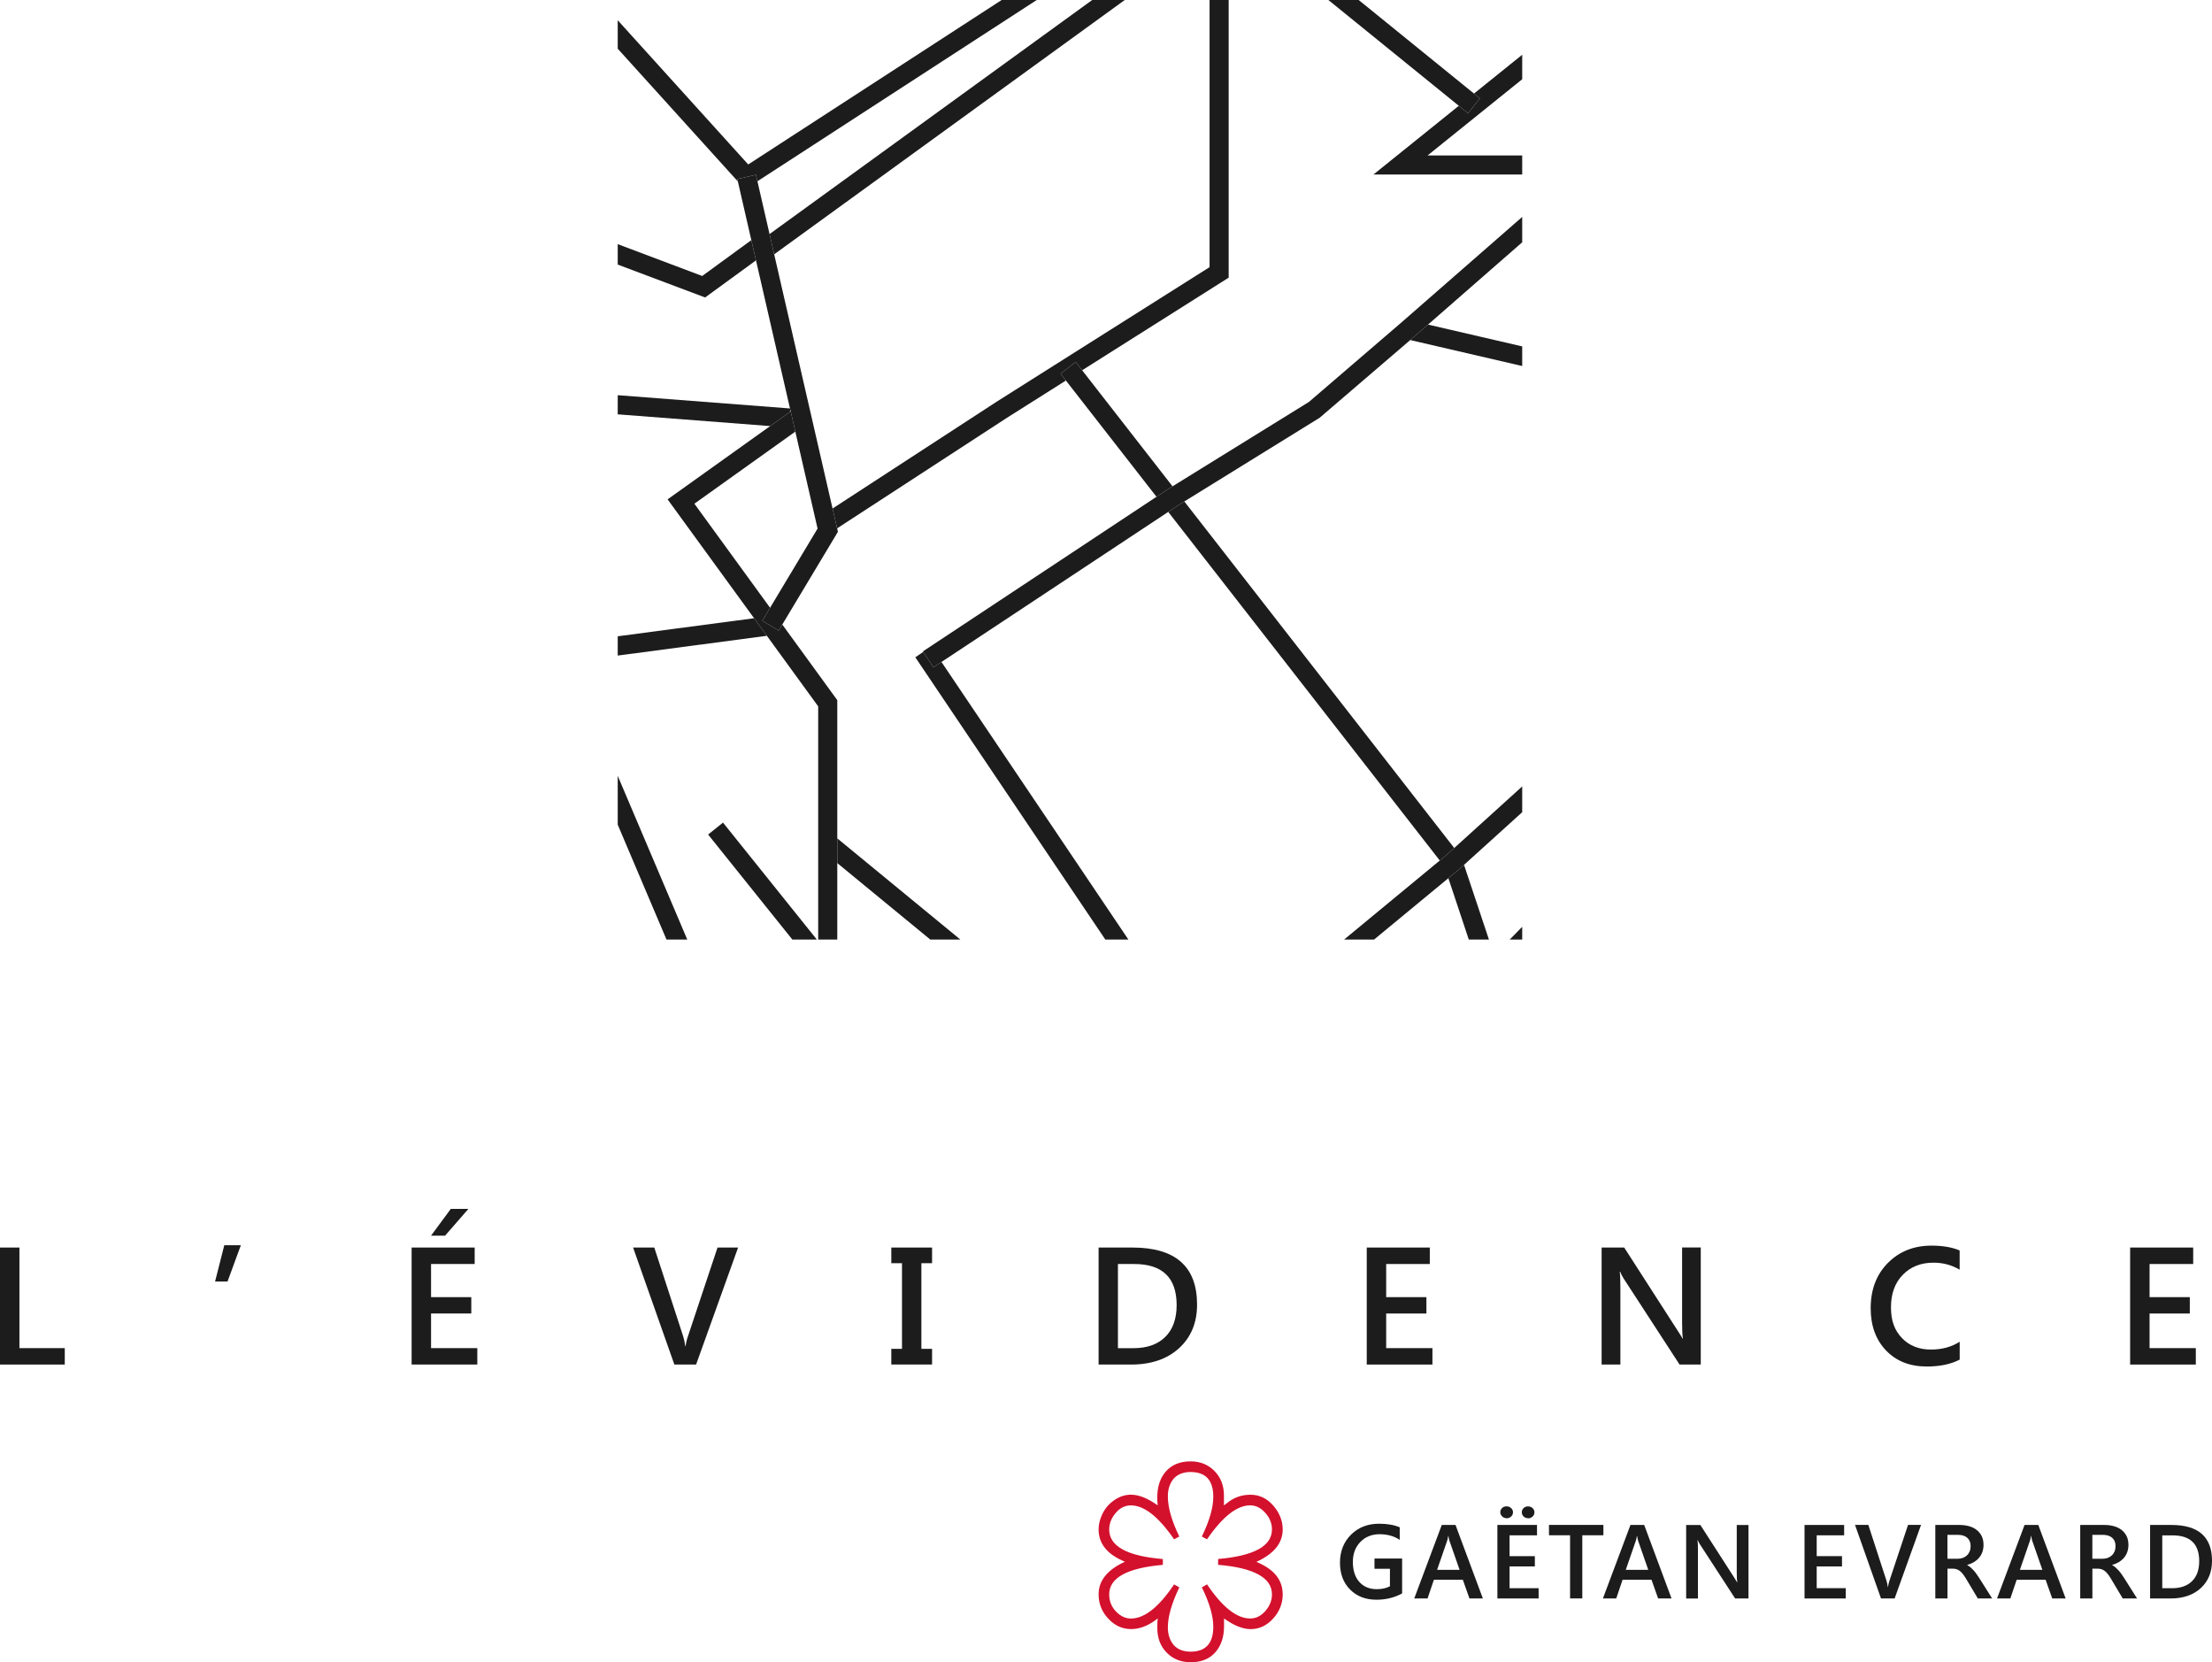 <?xml version="1.0" encoding="UTF-8"?>
<svg id="Calque_1" data-name="Calque 1" xmlns="http://www.w3.org/2000/svg" viewBox="0 0 463.44 348.19">
  <defs>
    <style>
      .cls-1 {
        fill: #1c1c1c;
      }

      .cls-1, .cls-2 {
        stroke-width: 0px;
      }

      .cls-2 {
        fill: #d3112d;
      }
    </style>
  </defs>
  <g>
    <path class="cls-1" d="m13.57,285.83H0v-24.51h4.07v21.07h9.5v3.44Z"/>
    <path class="cls-1" d="m50.46,260.84l-2.79,7.6h-2.61l1.93-7.6h3.47Z"/>
    <path class="cls-1" d="m100,285.83h-13.76v-24.51h13.21v3.45h-9.14v6.94h8.43v3.43h-8.43v7.25h9.69v3.44Zm-1.86-32.61l-4.89,5.61h-2.94l4.14-5.61h3.69Z"/>
    <path class="cls-1" d="m154.64,261.32l-8.8,24.51h-4.55l-8.65-24.51h4.44l6.05,18.59c.19.59.34,1.28.44,2.07h.07c.08-.65.24-1.35.5-2.1l6.19-18.56h4.31Z"/>
    <path class="cls-1" d="m195.28,261.32v3.28h-2.24v17.94h2.24v3.28h-8.54v-3.28h2.24v-17.94h-2.24v-3.28h8.54Z"/>
    <path class="cls-1" d="m230.17,285.83v-24.51h7.08c9.03,0,13.55,3.98,13.55,11.95,0,3.78-1.25,6.82-3.76,9.12-2.51,2.3-5.87,3.44-10.08,3.44h-6.79Zm4.05-21.05v17.62h3.25c2.86,0,5.08-.79,6.67-2.36,1.59-1.57,2.38-3.79,2.38-6.67,0-5.73-2.97-8.6-8.9-8.6h-3.4Z"/>
    <path class="cls-1" d="m300.11,285.83h-13.76v-24.51h13.21v3.45h-9.14v6.94h8.43v3.43h-8.43v7.25h9.69v3.44Z"/>
    <path class="cls-1" d="m356.33,285.83h-4.44l-11.71-18.01c-.3-.46-.54-.93-.73-1.42h-.1c.09.52.14,1.65.14,3.37v16.06h-3.93v-24.51h4.73l11.31,17.58c.48.73.79,1.23.92,1.5h.07c-.11-.65-.17-1.75-.17-3.3v-15.79h3.91v24.51Z"/>
    <path class="cls-1" d="m410.57,284.8c-1.85.96-4.14,1.44-6.89,1.44-3.55,0-6.4-1.12-8.54-3.37-2.14-2.24-3.21-5.19-3.21-8.83,0-3.92,1.21-7.09,3.61-9.5,2.41-2.42,5.45-3.62,9.13-3.62,2.37,0,4.33.34,5.9,1.01v4.03c-1.65-.98-3.48-1.47-5.47-1.47-2.66,0-4.81.85-6.45,2.55-1.65,1.7-2.47,3.96-2.47,6.8s.77,4.85,2.31,6.45c1.54,1.6,3.56,2.4,6.07,2.4,2.31,0,4.32-.55,6.02-1.64v3.76Z"/>
    <path class="cls-1" d="m460.05,285.83h-13.76v-24.51h13.21v3.45h-9.14v6.94h8.43v3.43h-8.43v7.25h9.69v3.44Z"/>
    <path class="cls-1" d="m293.75,333.78c-1.6.87-3.39,1.31-5.36,1.31-2.28,0-4.12-.71-5.53-2.13s-2.12-3.29-2.12-5.63.77-4.34,2.32-5.87c1.54-1.53,3.5-2.29,5.88-2.29,1.71,0,3.15.25,4.32.75v2.63c-1.18-.79-2.59-1.18-4.22-1.18s-2.98.54-4.03,1.62c-1.05,1.08-1.57,2.48-1.57,4.2s.45,3.16,1.35,4.17c.9,1.01,2.13,1.52,3.67,1.52,1.06,0,1.98-.2,2.75-.61v-3.66h-3.24v-2.15h5.79v7.32Z"/>
    <path class="cls-1" d="m310.67,334.83h-2.8l-1.39-3.92h-6.06l-1.33,3.92h-2.79l5.77-15.4h2.88l5.73,15.4Zm-4.87-6l-2.14-6.14c-.06-.2-.13-.52-.2-.97h-.04c-.06.41-.14.73-.21.97l-2.12,6.14h4.72Z"/>
    <path class="cls-1" d="m322.37,334.83h-8.65v-15.4h8.3v2.17h-5.75v4.36h5.3v2.16h-5.3v4.55h6.09v2.16Zm-6.68-16.81c-.37,0-.69-.12-.96-.37-.26-.25-.4-.54-.4-.89s.13-.64.38-.88c.25-.24.56-.35.93-.35s.68.12.95.36c.27.24.4.53.4.88s-.13.65-.39.89-.57.37-.92.37Zm4.47,0c-.36,0-.67-.12-.93-.35-.26-.24-.39-.54-.39-.9s.12-.64.38-.88.55-.35.91-.35c.38,0,.7.12.96.36.26.24.39.53.39.88s-.12.65-.38.89-.57.37-.95.37Z"/>
    <path class="cls-1" d="m335.94,321.59h-4.43v13.23h-2.56v-13.23h-4.42v-2.17h11.4v2.17Z"/>
    <path class="cls-1" d="m350.2,334.83h-2.8l-1.39-3.92h-6.06l-1.33,3.92h-2.79l5.77-15.4h2.88l5.73,15.4Zm-4.87-6l-2.14-6.14c-.06-.2-.13-.52-.2-.97h-.04c-.06.41-.14.73-.21.97l-2.12,6.14h4.72Z"/>
    <path class="cls-1" d="m366.32,334.83h-2.79l-7.36-11.32c-.19-.29-.34-.58-.46-.89h-.06c.06.33.09,1.04.09,2.12v10.1h-2.47v-15.4h2.98l7.11,11.05c.3.46.49.77.58.95h.04c-.07-.41-.11-1.1-.11-2.07v-9.93h2.46v15.4Z"/>
    <path class="cls-1" d="m386.72,334.83h-8.65v-15.4h8.3v2.17h-5.75v4.36h5.3v2.16h-5.3v4.55h6.09v2.16Z"/>
    <path class="cls-1" d="m402.48,319.42l-5.53,15.4h-2.86l-5.44-15.4h2.79l3.8,11.69c.12.37.21.81.28,1.3h.04c.05-.41.15-.85.31-1.32l3.89-11.67h2.71Z"/>
    <path class="cls-1" d="m417.37,334.83h-2.99l-2.46-4.12c-.22-.38-.44-.7-.65-.97-.21-.27-.43-.49-.64-.66-.22-.17-.46-.3-.71-.38s-.55-.12-.87-.12h-1.03v6.25h-2.55v-15.4h5.07c.72,0,1.39.09,2,.26s1.14.43,1.59.78c.45.35.8.78,1.06,1.3.25.52.38,1.13.38,1.82,0,.54-.08,1.04-.24,1.5-.16.45-.39.86-.69,1.21-.3.36-.66.66-1.07.91-.42.25-.89.44-1.41.58v.04c.28.16.52.33.73.52.21.19.4.38.59.58s.37.43.55.68c.18.25.39.55.61.89l2.74,4.33Zm-9.36-13.33v5.01h2.13c.39,0,.76-.06,1.09-.18.33-.12.62-.3.87-.53s.43-.51.57-.84.2-.7.2-1.11c0-.74-.23-1.31-.7-1.73s-1.13-.62-2.01-.62h-2.15Z"/>
    <path class="cls-1" d="m432.77,334.83h-2.8l-1.39-3.92h-6.06l-1.33,3.92h-2.79l5.77-15.4h2.88l5.73,15.4Zm-4.87-6l-2.14-6.14c-.06-.2-.13-.52-.2-.97h-.04c-.06.41-.14.73-.21.97l-2.12,6.14h4.72Z"/>
    <path class="cls-1" d="m447.73,334.83h-2.99l-2.46-4.12c-.22-.38-.44-.7-.65-.97-.21-.27-.43-.49-.64-.66-.22-.17-.46-.3-.71-.38s-.55-.12-.87-.12h-1.03v6.25h-2.55v-15.4h5.07c.72,0,1.39.09,2,.26s1.14.43,1.59.78c.45.35.8.78,1.06,1.3.25.52.38,1.13.38,1.82,0,.54-.08,1.04-.24,1.5-.16.45-.39.86-.69,1.21-.3.36-.66.66-1.07.91-.42.25-.89.44-1.41.58v.04c.28.16.52.33.73.52.21.19.4.38.59.58s.37.43.55.68c.18.25.39.55.61.89l2.74,4.33Zm-9.36-13.33v5.01h2.13c.39,0,.76-.06,1.09-.18.33-.12.62-.3.87-.53s.43-.51.57-.84.2-.7.2-1.11c0-.74-.23-1.31-.7-1.73s-1.13-.62-2.01-.62h-2.15Z"/>
    <path class="cls-1" d="m450.47,334.83v-15.4h4.45c5.68,0,8.52,2.5,8.52,7.51,0,2.38-.79,4.29-2.36,5.73-1.58,1.44-3.69,2.16-6.34,2.16h-4.26Zm2.55-13.23v11.08h2.04c1.8,0,3.2-.49,4.2-1.48,1-.99,1.5-2.38,1.5-4.19,0-3.6-1.87-5.4-5.6-5.4h-2.14Z"/>
  </g>
  <g>
    <polygon class="cls-1" points="154.48 37.51 158.37 36.61 158.69 37.97 217.21 0 209.86 0 156.76 34.45 129.42 4.24 129.42 10.2 154.59 38.01 154.48 37.51"/>
    <polygon class="cls-1" points="158.39 54.54 157.41 50.3 147.12 57.81 129.42 51.14 129.42 55.42 147.73 62.31 158.39 54.54"/>
    <polygon class="cls-1" points="165.52 86.28 165.56 85.77 165.51 85.56 129.42 82.78 129.42 86.79 161.36 89.25 165.52 86.28"/>
    <polygon class="cls-1" points="157.99 129.5 129.42 133.28 129.42 137.32 160.67 133.18 157.99 129.5"/>
    <polygon class="cls-1" points="143.99 196.81 129.42 162.51 129.42 172.74 139.64 196.81 143.99 196.81"/>
    <polygon class="cls-1" points="148.36 174.81 166.01 196.81 171.14 196.81 151.48 172.31 148.36 174.81"/>
    <polygon class="cls-1" points="195.57 139.78 193.44 136.55 191.77 137.68 231.58 196.81 236.41 196.81 197.25 138.66 195.57 139.78"/>
    <polygon class="cls-1" points="162.2 53.27 235.65 0 228.83 0 161.23 49.03 162.2 53.27"/>
    <polygon class="cls-1" points="208.83 84.13 174.43 106.52 175.39 110.67 210.99 87.5 223.32 79.71 222.21 78.28 225.36 75.82 226.72 77.56 257.42 58.16 257.42 0 253.42 0 253.42 55.96 208.83 84.13"/>
    <polygon class="cls-1" points="310.08 20.61 307.56 23.72 305.64 22.16 287.75 36.56 318.92 36.56 318.92 32.56 299.1 32.56 318.92 16.6 318.92 11.47 308.82 19.6 310.08 20.61"/>
    <polygon class="cls-1" points="307.56 23.72 310.08 20.61 308.82 19.6 284.66 0 278.31 0 305.64 22.16 307.56 23.72"/>
    <polygon class="cls-1" points="296.24 70.56 295.46 71.23 318.92 76.67 318.92 72.56 299.19 67.99 296.24 70.56"/>
    <polygon class="cls-1" points="244.82 102.39 245.66 101.87 226.72 77.56 225.36 75.82 222.21 78.28 223.32 79.71 242.3 104.06 244.82 102.39"/>
    <polygon class="cls-1" points="305.77 182.04 303.45 183.95 307.73 196.81 311.95 196.81 306.73 181.16 305.77 182.04"/>
    <polygon class="cls-1" points="303.15 179.02 304.68 177.63 248.13 105.04 246.98 105.76 244.76 107.23 301.65 180.25 303.15 179.02"/>
    <polygon class="cls-1" points="175.42 180.79 194.91 196.81 201.21 196.81 175.42 175.61 175.42 180.79"/>
    <polygon class="cls-1" points="303.15 179.02 301.65 180.25 281.6 196.81 287.88 196.81 303.45 183.95 305.77 182.04 306.73 181.16 318.92 170.13 318.92 164.73 304.68 177.63 303.15 179.02"/>
    <polygon class="cls-1" points="318.92 196.81 318.92 194.14 316.3 196.81 318.92 196.81"/>
    <polygon class="cls-1" points="175.42 175.61 175.42 146.66 163.9 130.82 163.14 132.09 159.71 130.03 161.34 127.31 145.48 105.51 166.63 90.41 165.66 86.18 165.52 86.28 161.36 89.25 139.87 104.6 157.99 129.5 160.67 133.18 171.42 147.96 171.42 196.81 175.42 196.81 175.42 180.79 175.42 175.61"/>
    <polygon class="cls-1" points="274.24 84.19 245.66 101.87 244.82 102.39 242.3 104.06 193.37 136.44 193.44 136.55 195.57 139.78 197.25 138.66 244.76 107.23 246.98 105.76 248.13 105.04 276.48 87.51 295.46 71.23 296.24 70.56 299.19 67.99 318.92 50.75 318.92 45.44 293.62 67.54 274.24 84.19"/>
    <polygon class="cls-1" points="166.63 90.41 171.29 110.72 161.34 127.31 159.71 130.03 163.14 132.09 163.9 130.82 175.55 111.4 175.39 110.67 174.43 106.52 162.2 53.27 161.23 49.03 158.69 37.97 158.37 36.61 154.48 37.51 154.59 38.01 157.41 50.3 158.39 54.54 165.51 85.56 165.56 85.77 165.66 86.18 166.63 90.41"/>
  </g>
  <path class="cls-2" d="m256.43,315.32v-2.06c0-2.08-.66-3.79-1.98-5.13s-2.99-2.02-5.01-2.02c-2.19,0-3.9.69-5.13,2.06-1.23,1.37-1.85,3.21-1.85,5.51v.63c0,.11.01.21.04.29l.04.72c-2.08-1.49-3.94-2.23-5.6-2.23-1.29,0-2.53.43-3.7,1.3-1.12.81-1.95,1.88-2.48,3.2-.39.93-.59,1.85-.59,2.78,0,2.83,1.63,4.99,4.88,6.48l.63.29c-3.68,1.68-5.51,3.96-5.51,6.82,0,1.94.67,3.63,2.02,5.09s2.95,2.19,4.8,2.19c1.68,0,3.35-.6,5.01-1.81l.55-.42c-.06.56-.08,1.23-.08,2.02,0,2.1.66,3.82,1.98,5.16s2.99,2,5.01,2c2.22,0,3.93-.69,5.16-2.08,1.22-1.39,1.83-3.21,1.83-5.45v-1.64c2.08,1.49,3.93,2.23,5.56,2.23,1.82,0,3.4-.74,4.73-2.21s2-3.16,2-5.07c0-2.86-1.63-5.04-4.88-6.52l-.63-.29c3.68-1.68,5.51-3.94,5.51-6.78,0-1.82-.66-3.49-1.98-5.01s-2.91-2.27-4.78-2.27-3.51.59-4.94,1.77l-.59.46Zm-3.54,7.11c3.25-4.74,6.27-7.11,9.05-7.11,1.15,0,2.2.52,3.14,1.56.94,1.04,1.41,2.2,1.41,3.49,0,3.48-3.76,5.54-11.28,6.19v1.22c3.73.31,6.54.98,8.44,2.02s2.84,2.43,2.84,4.17c0,1.26-.46,2.42-1.37,3.47s-1.97,1.58-3.18,1.58c-2.83,0-5.85-2.38-9.05-7.15l-1.09.63c1.6,3.25,2.4,6,2.4,8.25,0,3.48-1.59,5.22-4.76,5.22-1.52,0-2.69-.46-3.54-1.39-.81-.98-1.22-2.22-1.22-3.7,0-2.24.8-5.04,2.4-8.37l-1.09-.63c-3.2,4.77-6.21,7.15-9.05,7.15-1.15,0-2.2-.5-3.14-1.49s-1.41-2.18-1.41-3.56c0-3.48,3.75-5.54,11.24-6.19v-1.22c-7.49-.62-11.24-2.68-11.24-6.19,0-1.23.45-2.38,1.35-3.45.9-1.07,1.96-1.6,3.2-1.6,2.78,0,5.79,2.37,9.05,7.11l1.09-.59c-1.6-3.28-2.4-6.09-2.4-8.42,0-1.49.41-2.72,1.22-3.7.84-.93,2.02-1.39,3.54-1.39,3.17,0,4.76,1.73,4.76,5.18,0,2.27-.8,5.05-2.4,8.33l1.09.59Z"/>
</svg>